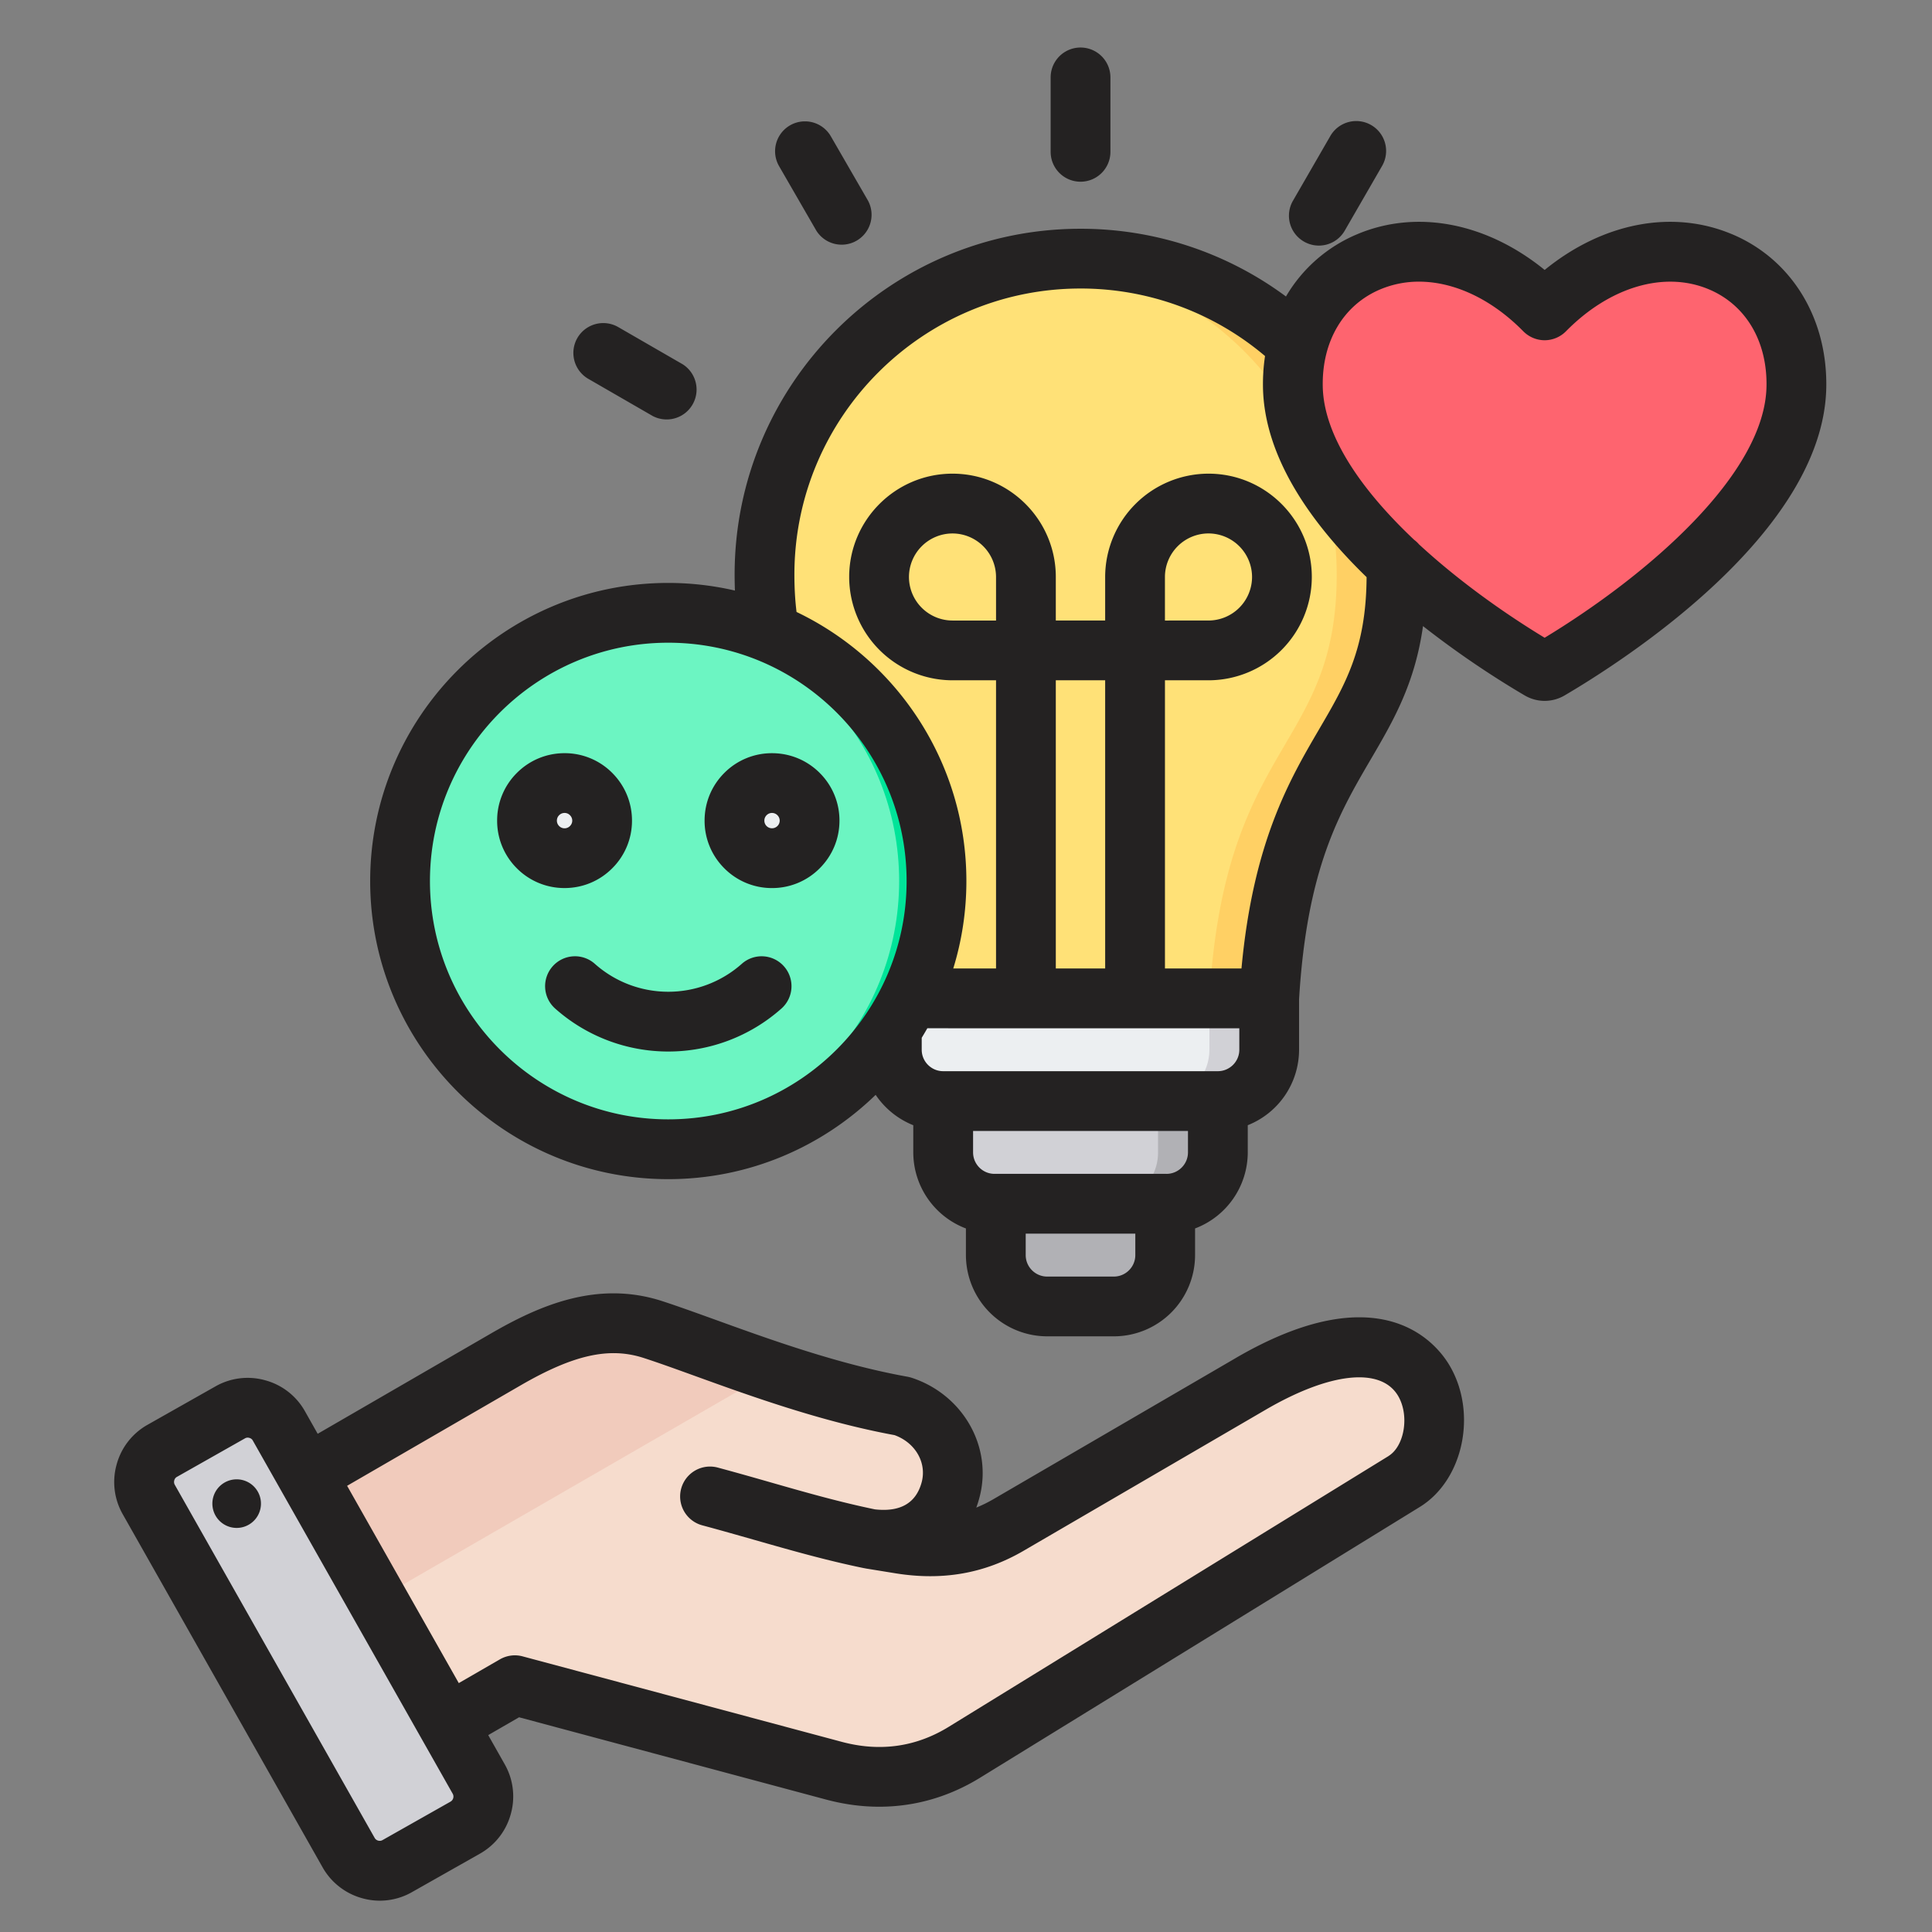 <svg xmlns="http://www.w3.org/2000/svg" width="101" height="101" fill="none"><rect width="100%" height="100%" fill="#808080" stroke="none"/><path fill="#F6DCCD" fill-rule="evenodd" d="m13.264 78.702 13.174-7.632c2.472-1.433 4.986-2.448 7.704-1.567 3.03.983 7.977 3.093 13.023 4.002 1.873.608 3.04 2.483 2.53 4.385-.509 1.901-2.116 2.882-4.383 2.531l1.764.282c2.02.324 3.877.047 5.646-.983l12.666-7.378c9.846-5.734 11.292 3.088 8.018 5.103L50.42 91.6c-2.114 1.301-4.427 1.605-6.825.962l-16.672-4.467-6.175 3.565a2.494 2.494 0 0 1-3.4-.911L12.356 82.1a2.494 2.494 0 0 1 .908-3.398" clip-rule="evenodd"></path><path fill="#F1CBBC" fill-rule="evenodd" d="m13.264 78.702 13.174-7.632c2.472-1.433 4.986-2.448 7.704-1.567 1.62.526 3.791 1.374 6.231 2.189l-25.52 14.734-2.497-4.326a2.494 2.494 0 0 1 .908-3.398" clip-rule="evenodd"></path><path fill="#D1D1D6" fill-rule="evenodd" d="m14.578 74.545 10.448 18.46a1.87 1.87 0 0 1-.705 2.542l-3.554 2.012a1.87 1.87 0 0 1-2.54-.705L7.777 78.394a1.87 1.87 0 0 1 .705-2.542l3.553-2.012a1.87 1.87 0 0 1 2.542.705" clip-rule="evenodd"></path><path fill="#B1B1B5" fill-rule="evenodd" d="m20.073 87.229 1.849 3.267 1.828 3.231a1.87 1.87 0 0 1-.699 2.538l1.27-.718a1.87 1.87 0 0 0 .704-2.541l-1.834-3.242-3.685-6.51-3.688-6.517-1.24-2.192a1.87 1.87 0 0 0-2.173-.864l2.148 3.795 3.684 6.51 1.835 3.242M52.06 61.112h8.853v4.502a2.69 2.69 0 0 1-2.684 2.684h-3.484a2.69 2.69 0 0 1-2.684-2.684z" clip-rule="evenodd"></path><path fill="#D1D1D6" fill-rule="evenodd" d="M49.308 54.629h14.359v5.616a2.69 2.69 0 0 1-2.685 2.684h-8.99a2.69 2.69 0 0 1-2.684-2.684z" clip-rule="evenodd"></path><path fill="#B1B1B5" fill-rule="evenodd" d="M60.54 53.814v6.431c0 1.469-1.2 2.685-2.685 2.685h3.127a2.69 2.69 0 0 0 2.684-2.685v-6.432c-1.02.033-2.099.001-3.127.001" clip-rule="evenodd"></path><path fill="#ECEFF1" fill-rule="evenodd" d="M46.623 49.51h19.728v5.366a2.69 2.69 0 0 1-2.684 2.684h-14.36a2.69 2.69 0 0 1-2.684-2.684z" clip-rule="evenodd"></path><path fill="#D1D1D6" fill-rule="evenodd" d="M63.224 52.191v2.685a2.69 2.69 0 0 1-2.684 2.685h3.127l.089-.002a2.693 2.693 0 0 0 2.595-2.683v-2.685z" clip-rule="evenodd"></path><path fill="#FFE177" fill-rule="evenodd" d="M56.487 13.522c9.124 0 16.52 7.396 16.52 16.52 0 9.174-5.861 8.626-6.656 22.15H46.623c-.795-13.524-6.655-12.976-6.655-22.15 0-9.124 7.396-16.52 16.52-16.52" clip-rule="evenodd"></path><path fill="#FFD064" fill-rule="evenodd" d="M54.924 13.595c8.39.788 14.956 7.85 14.956 16.447 0 8.522-5.057 8.655-6.413 19.468a41 41 0 0 0-.243 2.681h3.127c.795-13.523 6.656-12.975 6.656-22.15 0-9.123-7.397-16.519-16.52-16.519q-.791 0-1.563.073" clip-rule="evenodd"></path><path fill="#FE646F" fill-rule="evenodd" d="M80.489 35.004c-4.504-2.646-12.789-8.717-12.9-14.776-.122-6.744 7.458-9.803 13.161-4.004 5.703-5.798 13.283-2.742 13.161 4.003-.11 6.058-8.395 12.13-12.9 14.776a.5.5 0 0 1-.522 0" clip-rule="evenodd"></path><path fill="#6CF5C2" d="M34.937 60.08c7.744 0 14.021-6.277 14.021-14.021s-6.277-14.021-14.021-14.021-14.021 6.277-14.021 14.02c0 7.745 6.277 14.022 14.02 14.022"></path><path fill="#00E499" fill-rule="evenodd" d="M34.937 32.038c7.744 0 14.021 6.277 14.021 14.02 0 7.745-6.277 14.022-14.021 14.022q-.493 0-.977-.034c7.288-.502 13.045-6.572 13.045-13.987S41.248 32.574 33.96 32.072q.484-.034.977-.034" clip-rule="evenodd"></path><path fill="#ECEFF1" fill-rule="evenodd" d="M40.36 40.937c.542 0 1.032.22 1.388.575s.575.846.575 1.388-.22 1.033-.575 1.388a1.96 1.96 0 0 1-1.388.575c-.542 0-1.033-.22-1.388-.575a1.96 1.96 0 0 1-.575-1.388c0-.542.22-1.033.575-1.388a1.96 1.96 0 0 1 1.388-.575M29.514 40.937c.542 0 1.033.22 1.388.575s.575.846.575 1.388-.22 1.033-.575 1.388a1.96 1.96 0 0 1-1.388.575c-.542 0-1.033-.22-1.388-.575a1.96 1.96 0 0 1-.575-1.388c0-.542.22-1.033.575-1.388a1.96 1.96 0 0 1 1.388-.575" clip-rule="evenodd"></path><path fill="#242222" fill-rule="evenodd" d="M80.75 33.34c-2.23-1.353-4.574-3.043-6.568-4.883a1.6 1.6 0 0 0-.252-.235c-2.723-2.57-4.731-5.411-4.78-8.023-.043-2.367 1.084-4.266 3.018-5.076a5.2 5.2 0 0 1 2.01-.399c1.836 0 3.796.907 5.457 2.596.295.297.695.467 1.115.467.418 0 .82-.17 1.114-.467 2.288-2.328 5.15-3.17 7.466-2.197 1.934.81 3.061 2.709 3.018 5.077-.082 4.574-6.181 9.854-11.598 13.14m-19.85-.9v-2.277a2.28 2.28 0 0 1 2.278-2.276 2.28 2.28 0 0 1 2.276 2.276 2.28 2.28 0 0 1-2.276 2.276zm8.055 5.692c1.375-2.347 2.463-4.208 2.487-7.96-2.885-2.8-5.348-6.253-5.417-9.916q-.013-.844.108-1.643a14.9 14.9 0 0 0-9.646-3.53c-8.248 0-14.958 6.711-14.958 14.958 0 .697.038 1.342.112 1.951 5.246 2.511 8.879 7.873 8.879 14.067 0 1.59-.24 3.124-.686 4.57h2.236V35.564h-2.275a5.41 5.41 0 0 1-5.402-5.401c0-2.978 2.423-5.401 5.402-5.401s5.4 2.423 5.4 5.4v2.277h2.58v-2.276a5.41 5.41 0 0 1 5.403-5.401c2.98 0 5.4 2.423 5.4 5.4a5.407 5.407 0 0 1-5.4 5.402h-2.277V50.63h4c.611-6.608 2.509-9.854 4.054-12.497M58.228 66.736h-3.483c-.62 0-1.124-.504-1.124-1.122v-1.122h5.73v1.122c0 .618-.505 1.122-1.123 1.122m2.752-5.37h-8.99c-.617 0-1.12-.503-1.12-1.122v-1.121h11.234v1.12c0 .62-.504 1.124-1.124 1.124m3.808-7.612v1.123c0 .617-.504 1.121-1.122 1.121H49.307c-.62 0-1.122-.504-1.122-1.12v-.626q.15-.247.294-.498zm-7.013-3.125h-2.58V35.564h2.58zm-5.705-18.19h-2.275a2.28 2.28 0 0 1-2.277-2.276 2.28 2.28 0 0 1 2.277-2.276 2.28 2.28 0 0 1 2.275 2.276zM34.935 58.517c-6.868 0-12.458-5.59-12.458-12.458 0-6.87 5.59-12.46 12.458-12.46 6.87 0 12.46 5.59 12.46 12.46 0 6.869-5.59 12.458-12.46 12.458m55.606-46.275c-3.126-1.314-6.77-.59-9.79 1.87-3.022-2.46-6.667-3.184-9.794-1.87a7.8 7.8 0 0 0-3.73 3.258 18 18 0 0 0-10.74-3.541c-9.971 0-18.083 8.11-18.083 18.082q.001.425.016.832a15.5 15.5 0 0 0-3.485-.399c-8.591 0-15.583 6.991-15.583 15.585 0 8.593 6.992 15.584 15.583 15.584 4.212 0 8.036-1.682 10.842-4.407a4.3 4.3 0 0 0 1.967 1.588v1.42a4.26 4.26 0 0 0 2.752 3.977v1.393a4.254 4.254 0 0 0 4.249 4.246h3.484a4.25 4.25 0 0 0 4.246-4.246V64.22a4.26 4.26 0 0 0 2.755-3.977v-1.42a4.25 4.25 0 0 0 2.682-3.947v-2.633c.409-6.836 2.102-9.733 3.74-12.533 1.182-2.02 2.313-3.954 2.739-6.979a49 49 0 0 0 5.305 3.618l.002.001c.328.194.69.29 1.051.29a2.07 2.07 0 0 0 1.055-.291c3.17-1.863 13.533-8.532 13.669-16.094.064-3.639-1.825-6.71-4.932-8.014M29.113 42.9c0 .136.063.228.118.284a.396.396 0 0 0 .564 0 .393.393 0 0 0 0-.567.38.38 0 0 0-.28-.118.39.39 0 0 0-.284.118.39.39 0 0 0-.118.283m2.893 2.492a3.5 3.5 0 0 0 1.033-2.492c0-.941-.367-1.827-1.033-2.494a3.5 3.5 0 0 0-2.492-1.032c-.941 0-1.829.368-2.494 1.034a3.5 3.5 0 0 0-1.031 2.492 3.5 3.5 0 0 0 1.03 2.492 3.5 3.5 0 0 0 2.495 1.033c.94 0 1.826-.366 2.492-1.033m8.635-2.208a.396.396 0 0 0 0-.567.4.4 0 0 0-.281-.118.39.39 0 0 0-.284.118.39.39 0 0 0-.117.283.397.397 0 0 0 .401.4.4.4 0 0 0 .281-.116m2.21-2.778a3.5 3.5 0 0 1 1.034 2.495c0 .941-.368 1.826-1.033 2.491a3.5 3.5 0 0 1-2.492 1.034 3.5 3.5 0 0 1-2.495-1.034 3.5 3.5 0 0 1-1.031-2.491c0-.942.366-1.827 1.031-2.493a3.5 3.5 0 0 1 2.495-1.033c.94 0 1.826.367 2.492 1.031m-1.869 10.111a1.563 1.563 0 0 1-.13 2.206 8.9 8.9 0 0 1-5.917 2.248 8.9 8.9 0 0 1-5.915-2.248 1.564 1.564 0 0 1-.13-2.206 1.56 1.56 0 0 1 2.206-.13 5.77 5.77 0 0 0 3.84 1.459 5.78 5.78 0 0 0 3.842-1.46 1.56 1.56 0 0 1 2.204.131m26.61-40.023 1.945-3.37a1.563 1.563 0 1 1 2.707 1.563l-1.945 3.37a1.56 1.56 0 0 1-2.135.571 1.56 1.56 0 0 1-.572-2.134m-37.41 7.176a1.565 1.565 0 0 1 2.135-.572l3.37 1.945a1.564 1.564 0 0 1-1.562 2.707l-3.37-1.945a1.565 1.565 0 0 1-.573-2.135m10.546-8.983a1.561 1.561 0 1 1 2.705-1.562l1.946 3.369a1.563 1.563 0 0 1-2.705 1.563zm14.196-.75v-3.89a1.562 1.562 0 1 1 3.125 0v3.89a1.562 1.562 0 1 1-3.125 0M13.622 78.38a1.27 1.27 0 1 1-2.512.366 1.27 1.27 0 0 1 2.512-.366m58.965-2.26-22.99 14.154c-1.716 1.056-3.6 1.32-5.6.783L27.32 86.59c-.4-.108-.826-.05-1.186.156l-2.15 1.242-5.838-10.314 9.069-5.25c2.769-1.602 4.634-2.018 6.438-1.432.765.248 1.65.567 2.672.937 2.952 1.067 6.62 2.393 10.44 3.096 1.086.394 1.692 1.438 1.418 2.463-.293 1.09-1.115 1.566-2.442 1.418-1.84-.38-3.597-.88-5.456-1.412-.892-.256-1.813-.518-2.762-.773a1.562 1.562 0 1 0-.808 3.02c.923.247 1.83.507 2.712.757 1.942.555 3.776 1.078 5.76 1.485q.015 0 .029.003l.03.008 1.578.256c2.46.394 4.646.008 6.681-1.176l12.666-7.38c3.361-1.956 6.01-2.237 6.912-.73.606 1.01.35 2.632-.498 3.155M23.693 94.002a.3.3 0 0 0-.027-.23l-10.45-18.464a.28.28 0 0 0-.183-.139.28.28 0 0 0-.228.026L9.25 77.207a.28.28 0 0 0-.139.182.3.3 0 0 0 .025.23l10.45 18.462a.3.3 0 0 0 .184.142c.054.014.14.023.228-.028l3.554-2.01a.3.3 0 0 0 .141-.183M64.6 70.996l-12.668 7.377a7 7 0 0 1-.895.441q.094-.251.164-.517c.71-2.643-.855-5.399-3.558-6.276a2 2 0 0 0-.205-.05c-3.604-.65-7.178-1.942-10.049-2.981-1.008-.363-1.957-.707-2.77-.971-3.406-1.105-6.447.24-8.97 1.702l-9.041 5.234-.67-1.186a3.4 3.4 0 0 0-2.068-1.61 3.4 3.4 0 0 0-2.604.316L7.71 74.486a3.4 3.4 0 0 0-1.612 2.07 3.4 3.4 0 0 0 .317 2.602l10.45 18.463a3.42 3.42 0 0 0 2.068 1.613 3.387 3.387 0 0 0 2.603-.318l3.555-2.012a3.4 3.4 0 0 0 1.611-2.068 3.4 3.4 0 0 0-.316-2.603l-.863-1.526 1.613-.932 16.048 4.301q1.405.375 2.778.375c1.852 0 3.64-.51 5.273-1.515l22.99-14.157c2.289-1.408 3.022-4.944 1.54-7.42-.714-1.195-3.635-4.75-11.166-.363" clip-rule="evenodd"></path></svg>